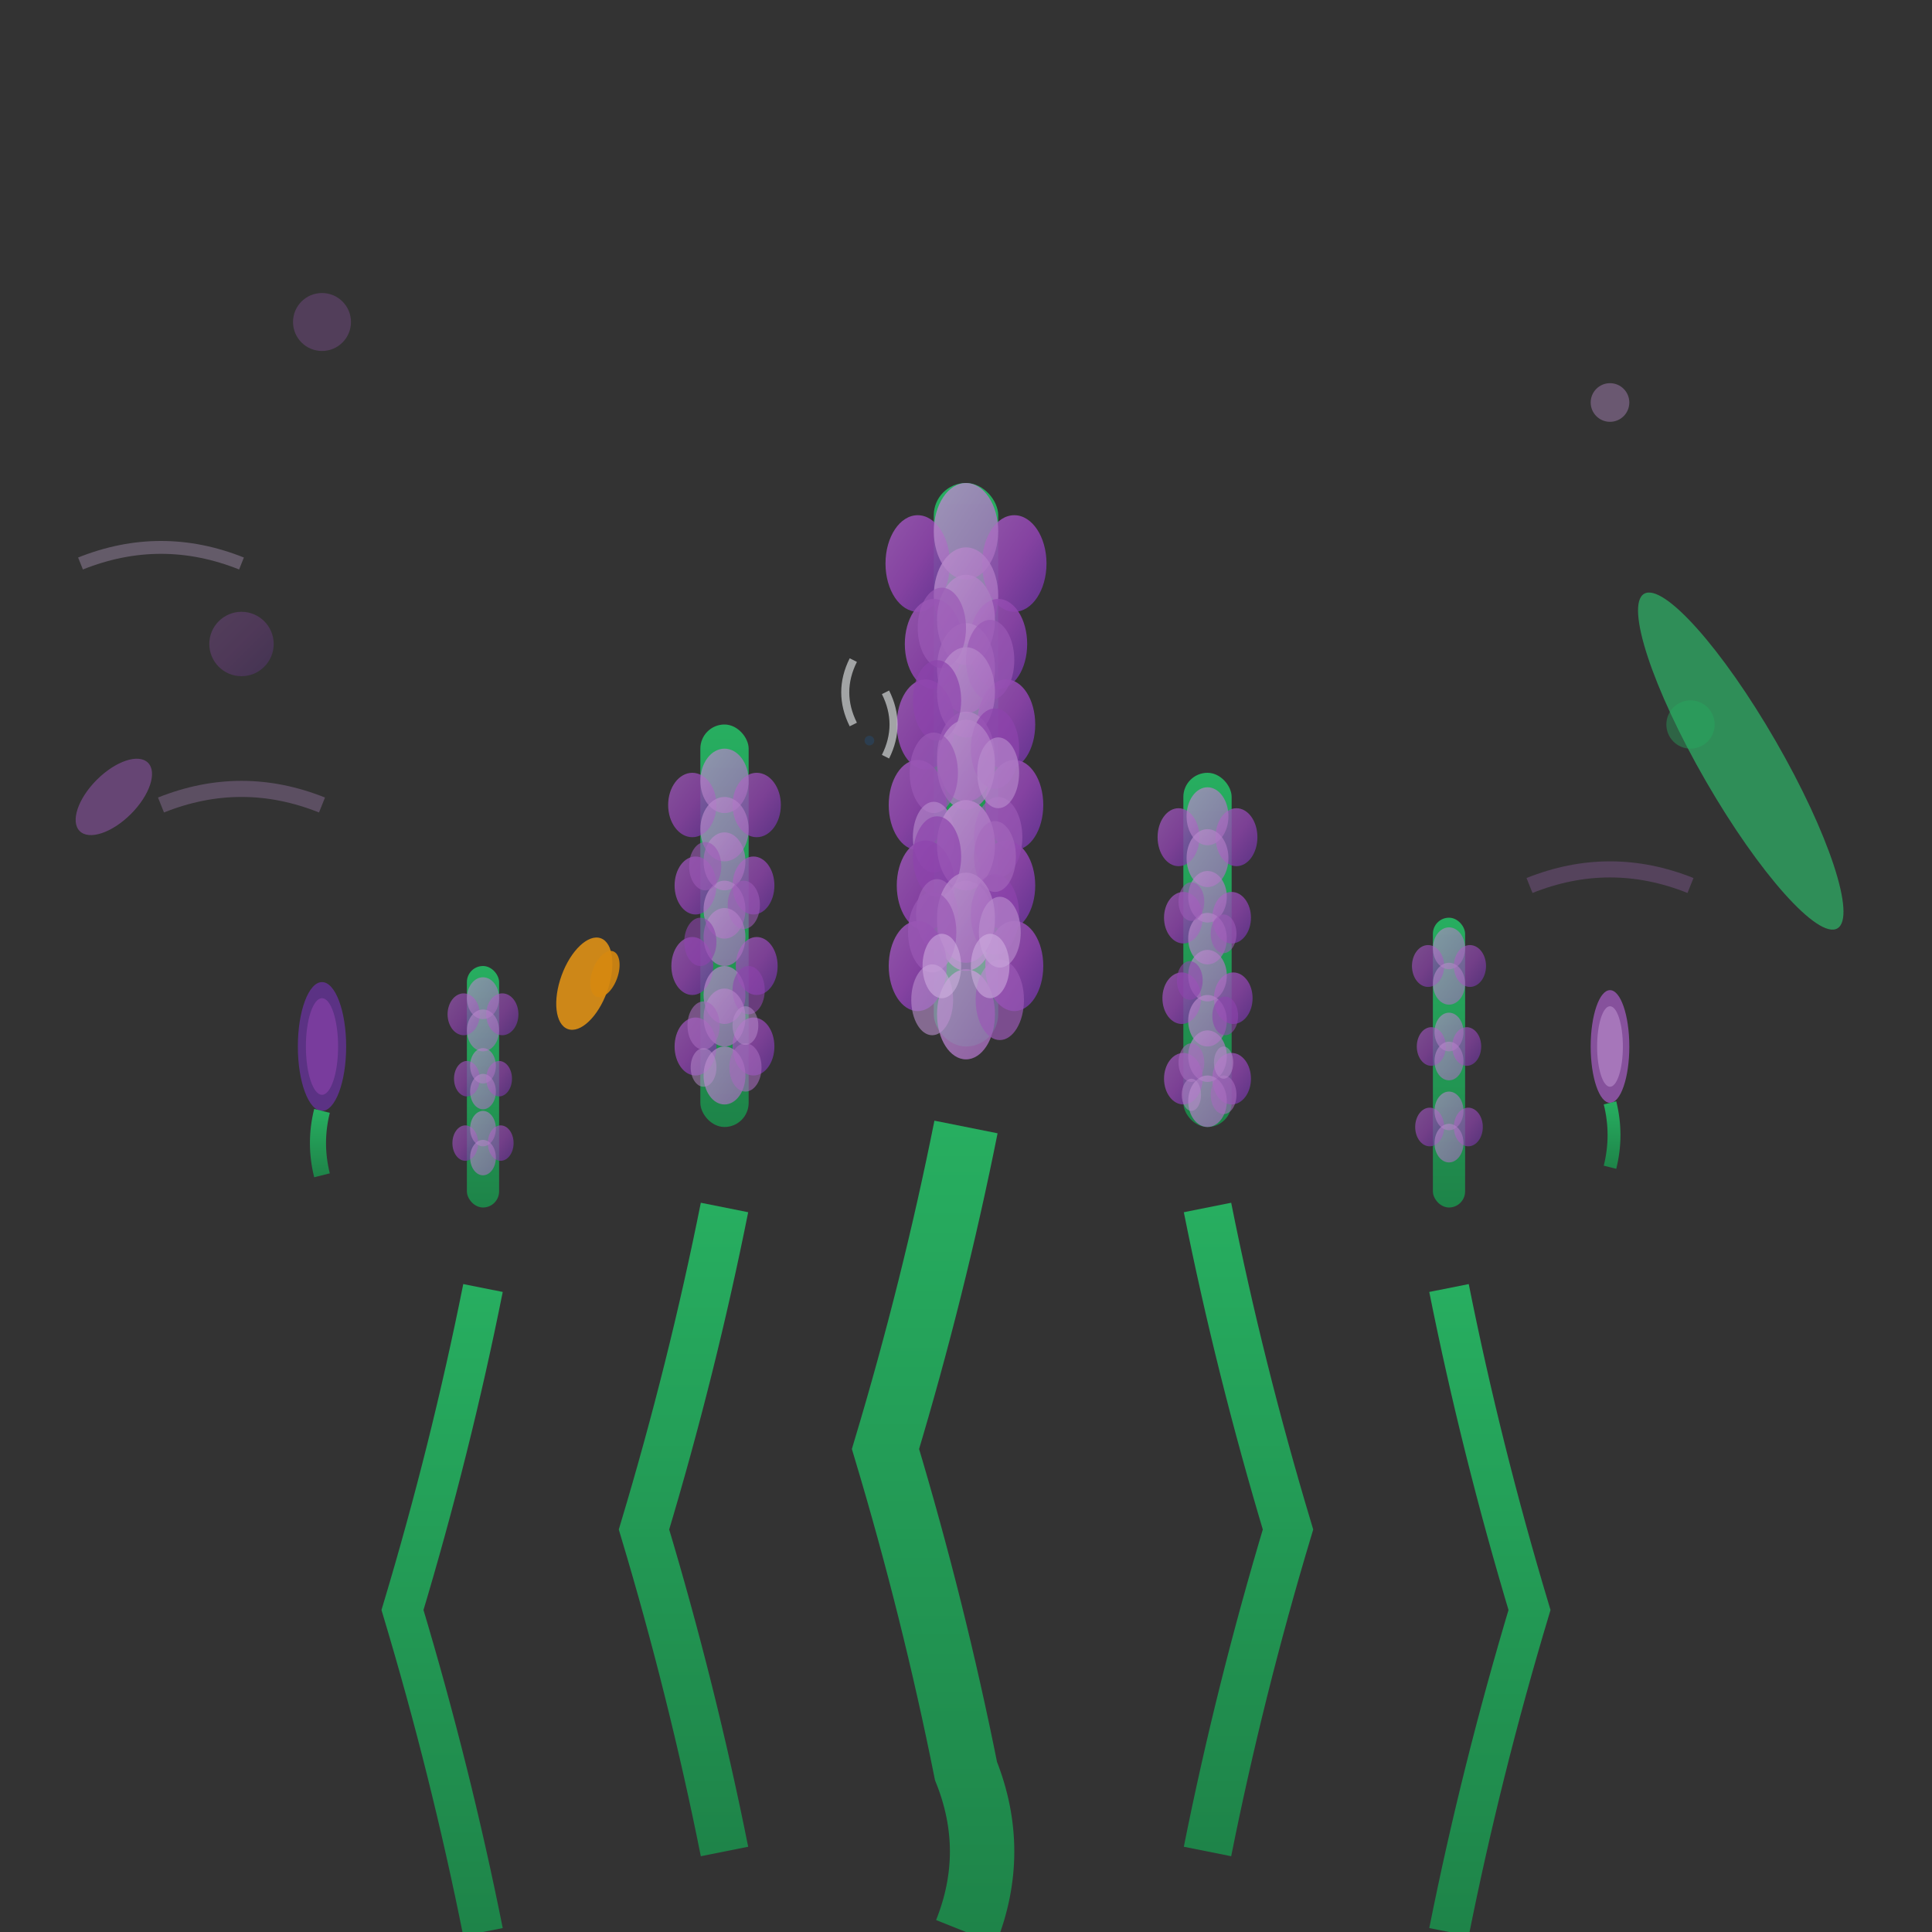<svg width="120" height="120" viewBox="0 0 120 120" fill="none" xmlns="http://www.w3.org/2000/svg">
  <rect x="0" y="0" width="120" height="120" fill="#333333" stroke="none"/>
  <defs>
    <linearGradient id="flower4Gradient" x1="0%" y1="0%" x2="100%" y2="100%">
      <stop offset="0%" style="stop-color:#9b59b6;stop-opacity:1" />
      <stop offset="50%" style="stop-color:#8e44ad;stop-opacity:1" />
      <stop offset="100%" style="stop-color:#663399;stop-opacity:1" />
    </linearGradient>
    <radialGradient id="centerGradient4" cx="50%" cy="50%" r="50%">
      <stop offset="0%" style="stop-color:#f39c12;stop-opacity:1" />
      <stop offset="100%" style="stop-color:#d68910;stop-opacity:1" />
    </radialGradient>
    <linearGradient id="stemGradient4" x1="0%" y1="0%" x2="0%" y2="100%">
      <stop offset="0%" style="stop-color:#27ae60;stop-opacity:1" />
      <stop offset="100%" style="stop-color:#1e8449;stop-opacity:1" />
    </linearGradient>
    <linearGradient id="lavenderGradient" x1="0%" y1="0%" x2="100%" y2="100%">
      <stop offset="0%" style="stop-color:#bb8fce;stop-opacity:1" />
      <stop offset="100%" style="stop-color:#a569bd;stop-opacity:1" />
    </linearGradient>
  </defs>
  
  <!-- Multiple lavender stems -->
  <path d="M60 70 Q58 80 55 90 Q58 100 60 110 Q62 115 60 120" stroke="url(#stemGradient4)" stroke-width="4" fill="none"/>
  <path d="M45 75 Q43 85 40 95 Q43 105 45 115" stroke="url(#stemGradient4)" stroke-width="3" fill="none"/>
  <path d="M75 75 Q77 85 80 95 Q77 105 75 115" stroke="url(#stemGradient4)" stroke-width="3" fill="none"/>
  <path d="M30 80 Q28 90 25 100 Q28 110 30 120" stroke="url(#stemGradient4)" stroke-width="2.5" fill="none"/>
  <path d="M90 80 Q92 90 95 100 Q92 110 90 120" stroke="url(#stemGradient4)" stroke-width="2.5" fill="none"/>
  
  <!-- Main lavender flower spike -->
  <g transform="translate(60, 65)">
    <!-- Flower spike structure -->
    <rect x="-2" y="-35" width="4" height="35" fill="url(#stemGradient4)" rx="2"/>
    
    <!-- Small lavender flowers arranged in spiral -->
    <g transform="translate(0, -30)">
      <ellipse cx="-3" cy="0" rx="2" ry="3" fill="url(#flower4Gradient)" opacity="0.9"/>
      <ellipse cx="3" cy="0" rx="2" ry="3" fill="url(#flower4Gradient)" opacity="0.9"/>
      <ellipse cx="0" cy="-2" rx="2" ry="3" fill="url(#lavenderGradient)" opacity="0.8"/>
      <ellipse cx="0" cy="2" rx="2" ry="3" fill="url(#lavenderGradient)" opacity="0.8"/>
    </g>
    
    <g transform="translate(0, -25)">
      <ellipse cx="-2" cy="0" rx="1.8" ry="2.8" fill="url(#flower4Gradient)" opacity="0.9"/>
      <ellipse cx="2" cy="0" rx="1.8" ry="2.8" fill="url(#flower4Gradient)" opacity="0.9"/>
      <ellipse cx="0" cy="-1.5" rx="1.8" ry="2.8" fill="url(#lavenderGradient)" opacity="0.8"/>
      <ellipse cx="0" cy="1.5" rx="1.8" ry="2.8" fill="url(#lavenderGradient)" opacity="0.8"/>
      <ellipse cx="-1.5" cy="-1" rx="1.5" ry="2.5" fill="#9b59b6" opacity="0.7"/>
      <ellipse cx="1.5" cy="1" rx="1.5" ry="2.5" fill="#9b59b6" opacity="0.7"/>
    </g>
    
    <g transform="translate(0, -20)">
      <ellipse cx="-2.5" cy="0" rx="1.8" ry="2.8" fill="url(#flower4Gradient)" opacity="0.9"/>
      <ellipse cx="2.5" cy="0" rx="1.8" ry="2.8" fill="url(#flower4Gradient)" opacity="0.9"/>
      <ellipse cx="0" cy="-2" rx="1.8" ry="2.8" fill="url(#lavenderGradient)" opacity="0.8"/>
      <ellipse cx="0" cy="2" rx="1.8" ry="2.8" fill="url(#lavenderGradient)" opacity="0.8"/>
      <ellipse cx="-1.8" cy="-1.5" rx="1.5" ry="2.5" fill="#8e44ad" opacity="0.7"/>
      <ellipse cx="1.8" cy="1.5" rx="1.5" ry="2.5" fill="#8e44ad" opacity="0.7"/>
    </g>
    
    <g transform="translate(0, -15)">
      <ellipse cx="-3" cy="0" rx="1.8" ry="2.8" fill="url(#flower4Gradient)" opacity="0.9"/>
      <ellipse cx="3" cy="0" rx="1.8" ry="2.8" fill="url(#flower4Gradient)" opacity="0.9"/>
      <ellipse cx="0" cy="-2.5" rx="1.8" ry="2.8" fill="url(#lavenderGradient)" opacity="0.8"/>
      <ellipse cx="0" cy="2.5" rx="1.8" ry="2.8" fill="url(#lavenderGradient)" opacity="0.8"/>
      <ellipse cx="-2" cy="-2" rx="1.5" ry="2.5" fill="#9b59b6" opacity="0.7"/>
      <ellipse cx="2" cy="2" rx="1.5" ry="2.5" fill="#9b59b6" opacity="0.7"/>
      <ellipse cx="-2" cy="2" rx="1.3" ry="2.2" fill="#bb8fce" opacity="0.6"/>
      <ellipse cx="2" cy="-2" rx="1.3" ry="2.2" fill="#bb8fce" opacity="0.6"/>
    </g>
    
    <g transform="translate(0, -10)">
      <ellipse cx="-2.5" cy="0" rx="1.8" ry="2.8" fill="url(#flower4Gradient)" opacity="0.9"/>
      <ellipse cx="2.5" cy="0" rx="1.8" ry="2.8" fill="url(#flower4Gradient)" opacity="0.9"/>
      <ellipse cx="0" cy="-2.5" rx="1.8" ry="2.8" fill="url(#lavenderGradient)" opacity="0.8"/>
      <ellipse cx="0" cy="2.5" rx="1.8" ry="2.8" fill="url(#lavenderGradient)" opacity="0.8"/>
      <ellipse cx="-1.8" cy="-1.8" rx="1.5" ry="2.5" fill="#8e44ad" opacity="0.7"/>
      <ellipse cx="1.8" cy="1.8" rx="1.5" ry="2.5" fill="#8e44ad" opacity="0.7"/>
      <ellipse cx="-1.8" cy="1.8" rx="1.3" ry="2.2" fill="#a569bd" opacity="0.6"/>
      <ellipse cx="1.8" cy="-1.8" rx="1.3" ry="2.2" fill="#a569bd" opacity="0.6"/>
    </g>
    
    <g transform="translate(0, -5)">
      <ellipse cx="-3" cy="0" rx="1.8" ry="2.8" fill="url(#flower4Gradient)" opacity="0.9"/>
      <ellipse cx="3" cy="0" rx="1.8" ry="2.8" fill="url(#flower4Gradient)" opacity="0.9"/>
      <ellipse cx="0" cy="-3" rx="1.8" ry="2.8" fill="url(#lavenderGradient)" opacity="0.8"/>
      <ellipse cx="0" cy="3" rx="1.8" ry="2.8" fill="url(#lavenderGradient)" opacity="0.8"/>
      <ellipse cx="-2.1" cy="-2.1" rx="1.5" ry="2.5" fill="#9b59b6" opacity="0.7"/>
      <ellipse cx="2.1" cy="2.1" rx="1.5" ry="2.5" fill="#9b59b6" opacity="0.7"/>
      <ellipse cx="-2.1" cy="2.1" rx="1.3" ry="2.2" fill="#bb8fce" opacity="0.6"/>
      <ellipse cx="2.1" cy="-2.1" rx="1.3" ry="2.2" fill="#bb8fce" opacity="0.6"/>
      <ellipse cx="-1.5" cy="0" rx="1.2" ry="2" fill="#d7b8e6" opacity="0.5"/>
      <ellipse cx="1.5" cy="0" rx="1.2" ry="2" fill="#d7b8e6" opacity="0.5"/>
    </g>
  </g>
  
  <!-- Secondary lavender spikes -->
  <g transform="translate(45, 70)">
    <rect x="-1.5" y="-25" width="3" height="25" fill="url(#stemGradient4)" rx="1.5"/>
    
    <g transform="translate(0, -20)">
      <ellipse cx="-2" cy="0" rx="1.5" ry="2" fill="url(#flower4Gradient)" opacity="0.8"/>
      <ellipse cx="2" cy="0" rx="1.5" ry="2" fill="url(#flower4Gradient)" opacity="0.8"/>
      <ellipse cx="0" cy="-1.5" rx="1.5" ry="2" fill="url(#lavenderGradient)" opacity="0.7"/>
      <ellipse cx="0" cy="1.5" rx="1.5" ry="2" fill="url(#lavenderGradient)" opacity="0.7"/>
    </g>
    
    <g transform="translate(0, -15)">
      <ellipse cx="-1.8" cy="0" rx="1.3" ry="1.8" fill="url(#flower4Gradient)" opacity="0.8"/>
      <ellipse cx="1.8" cy="0" rx="1.3" ry="1.8" fill="url(#flower4Gradient)" opacity="0.8"/>
      <ellipse cx="0" cy="-1.5" rx="1.3" ry="1.8" fill="url(#lavenderGradient)" opacity="0.7"/>
      <ellipse cx="0" cy="1.5" rx="1.3" ry="1.8" fill="url(#lavenderGradient)" opacity="0.7"/>
      <ellipse cx="-1.2" cy="-1.2" rx="1" ry="1.5" fill="#9b59b6" opacity="0.6"/>
      <ellipse cx="1.2" cy="1.2" rx="1" ry="1.5" fill="#9b59b6" opacity="0.6"/>
    </g>
    
    <g transform="translate(0, -10)">
      <ellipse cx="-2" cy="0" rx="1.3" ry="1.8" fill="url(#flower4Gradient)" opacity="0.8"/>
      <ellipse cx="2" cy="0" rx="1.3" ry="1.8" fill="url(#flower4Gradient)" opacity="0.8"/>
      <ellipse cx="0" cy="-1.8" rx="1.3" ry="1.8" fill="url(#lavenderGradient)" opacity="0.7"/>
      <ellipse cx="0" cy="1.8" rx="1.3" ry="1.8" fill="url(#lavenderGradient)" opacity="0.7"/>
      <ellipse cx="-1.5" cy="-1.5" rx="1" ry="1.5" fill="#8e44ad" opacity="0.6"/>
      <ellipse cx="1.5" cy="1.5" rx="1" ry="1.5" fill="#8e44ad" opacity="0.6"/>
    </g>
    
    <g transform="translate(0, -5)">
      <ellipse cx="-1.8" cy="0" rx="1.3" ry="1.8" fill="url(#flower4Gradient)" opacity="0.8"/>
      <ellipse cx="1.8" cy="0" rx="1.3" ry="1.8" fill="url(#flower4Gradient)" opacity="0.8"/>
      <ellipse cx="0" cy="-1.8" rx="1.3" ry="1.8" fill="url(#lavenderGradient)" opacity="0.7"/>
      <ellipse cx="0" cy="1.8" rx="1.3" ry="1.8" fill="url(#lavenderGradient)" opacity="0.7"/>
      <ellipse cx="-1.3" cy="-1.3" rx="1" ry="1.5" fill="#a569bd" opacity="0.6"/>
      <ellipse cx="1.3" cy="1.3" rx="1" ry="1.5" fill="#a569bd" opacity="0.6"/>
      <ellipse cx="-1.3" cy="1.3" rx="0.8" ry="1.2" fill="#bb8fce" opacity="0.5"/>
      <ellipse cx="1.3" cy="-1.3" rx="0.8" ry="1.2" fill="#bb8fce" opacity="0.5"/>
    </g>
  </g>
  
  <g transform="translate(75, 70)">
    <rect x="-1.5" y="-22" width="3" height="22" fill="url(#stemGradient4)" rx="1.5"/>
    
    <g transform="translate(0, -18)">
      <ellipse cx="-1.8" cy="0" rx="1.3" ry="1.8" fill="url(#flower4Gradient)" opacity="0.8"/>
      <ellipse cx="1.8" cy="0" rx="1.3" ry="1.8" fill="url(#flower4Gradient)" opacity="0.8"/>
      <ellipse cx="0" cy="-1.3" rx="1.3" ry="1.8" fill="url(#lavenderGradient)" opacity="0.7"/>
      <ellipse cx="0" cy="1.3" rx="1.3" ry="1.8" fill="url(#lavenderGradient)" opacity="0.7"/>
    </g>
    
    <g transform="translate(0, -13)">
      <ellipse cx="-1.5" cy="0" rx="1.2" ry="1.6" fill="url(#flower4Gradient)" opacity="0.8"/>
      <ellipse cx="1.5" cy="0" rx="1.2" ry="1.6" fill="url(#flower4Gradient)" opacity="0.8"/>
      <ellipse cx="0" cy="-1.3" rx="1.2" ry="1.6" fill="url(#lavenderGradient)" opacity="0.7"/>
      <ellipse cx="0" cy="1.3" rx="1.2" ry="1.6" fill="url(#lavenderGradient)" opacity="0.7"/>
      <ellipse cx="-1" cy="-1" rx="0.8" ry="1.2" fill="#9b59b6" opacity="0.6"/>
      <ellipse cx="1" cy="1" rx="0.8" ry="1.2" fill="#9b59b6" opacity="0.6"/>
    </g>
    
    <g transform="translate(0, -8)">
      <ellipse cx="-1.6" cy="0" rx="1.2" ry="1.6" fill="url(#flower4Gradient)" opacity="0.8"/>
      <ellipse cx="1.6" cy="0" rx="1.2" ry="1.6" fill="url(#flower4Gradient)" opacity="0.8"/>
      <ellipse cx="0" cy="-1.4" rx="1.2" ry="1.6" fill="url(#lavenderGradient)" opacity="0.7"/>
      <ellipse cx="0" cy="1.4" rx="1.2" ry="1.6" fill="url(#lavenderGradient)" opacity="0.7"/>
      <ellipse cx="-1.1" cy="-1.1" rx="0.8" ry="1.2" fill="#8e44ad" opacity="0.6"/>
      <ellipse cx="1.1" cy="1.1" rx="0.8" ry="1.2" fill="#8e44ad" opacity="0.6"/>
    </g>
    
    <g transform="translate(0, -3)">
      <ellipse cx="-1.5" cy="0" rx="1.2" ry="1.6" fill="url(#flower4Gradient)" opacity="0.8"/>
      <ellipse cx="1.5" cy="0" rx="1.2" ry="1.6" fill="url(#flower4Gradient)" opacity="0.8"/>
      <ellipse cx="0" cy="-1.4" rx="1.2" ry="1.6" fill="url(#lavenderGradient)" opacity="0.7"/>
      <ellipse cx="0" cy="1.4" rx="1.2" ry="1.6" fill="url(#lavenderGradient)" opacity="0.7"/>
      <ellipse cx="-1" cy="-1" rx="0.8" ry="1.2" fill="#a569bd" opacity="0.6"/>
      <ellipse cx="1" cy="1" rx="0.8" ry="1.2" fill="#a569bd" opacity="0.6"/>
      <ellipse cx="-1" cy="1" rx="0.6" ry="1" fill="#bb8fce" opacity="0.5"/>
      <ellipse cx="1" cy="-1" rx="0.6" ry="1" fill="#bb8fce" opacity="0.5"/>
    </g>
  </g>
  
  <!-- Smaller lavender spikes -->
  <g transform="translate(30, 75)">
    <rect x="-1" y="-15" width="2" height="15" fill="url(#stemGradient4)" rx="1"/>
    <g transform="translate(0, -12)">
      <ellipse cx="-1.2" cy="0" rx="1" ry="1.3" fill="url(#flower4Gradient)" opacity="0.7"/>
      <ellipse cx="1.2" cy="0" rx="1" ry="1.3" fill="url(#flower4Gradient)" opacity="0.7"/>
      <ellipse cx="0" cy="-1" rx="1" ry="1.3" fill="url(#lavenderGradient)" opacity="0.6"/>
      <ellipse cx="0" cy="1" rx="1" ry="1.3" fill="url(#lavenderGradient)" opacity="0.6"/>
    </g>
    <g transform="translate(0, -8)">
      <ellipse cx="-1" cy="0" rx="0.8" ry="1.1" fill="url(#flower4Gradient)" opacity="0.7"/>
      <ellipse cx="1" cy="0" rx="0.8" ry="1.1" fill="url(#flower4Gradient)" opacity="0.7"/>
      <ellipse cx="0" cy="-0.8" rx="0.8" ry="1.1" fill="url(#lavenderGradient)" opacity="0.6"/>
      <ellipse cx="0" cy="0.8" rx="0.8" ry="1.1" fill="url(#lavenderGradient)" opacity="0.6"/>
    </g>
    <g transform="translate(0, -4)">
      <ellipse cx="-1.1" cy="0" rx="0.8" ry="1.1" fill="url(#flower4Gradient)" opacity="0.7"/>
      <ellipse cx="1.1" cy="0" rx="0.8" ry="1.1" fill="url(#flower4Gradient)" opacity="0.7"/>
      <ellipse cx="0" cy="-0.9" rx="0.8" ry="1.1" fill="url(#lavenderGradient)" opacity="0.6"/>
      <ellipse cx="0" cy="0.9" rx="0.8" ry="1.1" fill="url(#lavenderGradient)" opacity="0.6"/>
    </g>
  </g>
  
  <g transform="translate(90, 75)">
    <rect x="-1" y="-18" width="2" height="18" fill="url(#stemGradient4)" rx="1"/>
    <g transform="translate(0, -15)">
      <ellipse cx="-1.3" cy="0" rx="1" ry="1.3" fill="url(#flower4Gradient)" opacity="0.7"/>
      <ellipse cx="1.3" cy="0" rx="1" ry="1.3" fill="url(#flower4Gradient)" opacity="0.7"/>
      <ellipse cx="0" cy="-1.1" rx="1" ry="1.3" fill="url(#lavenderGradient)" opacity="0.6"/>
      <ellipse cx="0" cy="1.1" rx="1" ry="1.3" fill="url(#lavenderGradient)" opacity="0.6"/>
    </g>
    <g transform="translate(0, -10)">
      <ellipse cx="-1.1" cy="0" rx="0.9" ry="1.2" fill="url(#flower4Gradient)" opacity="0.7"/>
      <ellipse cx="1.1" cy="0" rx="0.9" ry="1.2" fill="url(#flower4Gradient)" opacity="0.7"/>
      <ellipse cx="0" cy="-0.9" rx="0.9" ry="1.2" fill="url(#lavenderGradient)" opacity="0.6"/>
      <ellipse cx="0" cy="0.9" rx="0.9" ry="1.2" fill="url(#lavenderGradient)" opacity="0.6"/>
    </g>
    <g transform="translate(0, -5)">
      <ellipse cx="-1.2" cy="0" rx="0.9" ry="1.2" fill="url(#flower4Gradient)" opacity="0.7"/>
      <ellipse cx="1.2" cy="0" rx="0.9" ry="1.2" fill="url(#flower4Gradient)" opacity="0.7"/>
      <ellipse cx="0" cy="-1" rx="0.9" ry="1.2" fill="url(#lavenderGradient)" opacity="0.6"/>
      <ellipse cx="0" cy="1" rx="0.9" ry="1.2" fill="url(#lavenderGradient)" opacity="0.6"/>
    </g>
  </g>
  
  <!-- Lavender leaves -->
  <ellipse cx="50" cy="90" rx="3" ry="15" fill="#27ae60" transform="rotate(45)" opacity="0.7"/>
  <ellipse cx="70" cy="95" rx="2.5" ry="12" fill="#2ecc71" transform="rotate(-30)" opacity="0.6"/>
  <ellipse cx="35" cy="100" rx="2" ry="10" fill="#1e8449" transform="rotate(60)" opacity="0.6"/>
  <ellipse cx="85" cy="100" rx="2" ry="10" fill="#27ae60" transform="rotate(-45)" opacity="0.6"/>
  
  <!-- Background decorative elements -->
  <circle cx="15" cy="40" r="2" fill="url(#flower4Gradient)" opacity="0.3"/>
  <circle cx="105" cy="45" r="1.5" fill="#27ae60" opacity="0.4"/>
  <circle cx="20" cy="20" r="1.8" fill="#9b59b6" opacity="0.3"/>
  <circle cx="100" cy="25" r="1.2" fill="#bb8fce" opacity="0.4"/>
  
  <!-- Floating lavender elements -->
  <ellipse cx="40" cy="30" rx="1.5" ry="3" fill="#9b59b6" transform="rotate(45)" opacity="0.5"/>
  <ellipse cx="80" cy="25" rx="1.2" ry="2.5" fill="#8e44ad" transform="rotate(-30)" opacity="0.4"/>
  <ellipse cx="25" cy="55" rx="1.8" ry="3.5" fill="#a569bd" transform="rotate(60)" opacity="0.3"/>
  
  <!-- Bees visiting lavender -->
  <ellipse cx="55" cy="45" rx="1.5" ry="3" fill="#f39c12" transform="rotate(20)" opacity="0.8"/>
  <ellipse cx="56" cy="44" rx="0.8" ry="1.5" fill="#d68910" transform="rotate(20)" opacity="0.9"/>
  <circle cx="54" cy="46" r="0.3" fill="#2c3e50"/>
  <path d="M53 45 Q52 43 53 41" stroke="#ecf0f1" stroke-width="0.5" fill="none" opacity="0.6"/>
  <path d="M55 47 Q56 45 55 43" stroke="#ecf0f1" stroke-width="0.5" fill="none" opacity="0.6"/>
  
  <!-- Lavender seeds/buds -->
  <g transform="translate(20, 65)">
    <ellipse cx="0" cy="0" rx="1.5" ry="4" fill="#663399" opacity="0.8"/>
    <ellipse cx="0" cy="0" rx="1" ry="3" fill="#8e44ad" opacity="0.6"/>
    <path d="M0 4 Q-0.5 6 0 8" stroke="url(#stemGradient4)" stroke-width="1" fill="none"/>
  </g>
  
  <g transform="translate(100, 65)">
    <ellipse cx="0" cy="0" rx="1.2" ry="3.5" fill="#9b59b6" opacity="0.8"/>
    <ellipse cx="0" cy="0" rx="0.8" ry="2.5" fill="#bb8fce" opacity="0.6"/>
    <path d="M0 3.5 Q0.5 5.5 0 7.5" stroke="url(#stemGradient4)" stroke-width="0.8" fill="none"/>
  </g>
  
  <!-- Wind effect lines -->
  <path d="M10 50 Q15 48 20 50" stroke="#bb8fce" stroke-width="1" fill="none" opacity="0.3"/>
  <path d="M95 55 Q100 53 105 55" stroke="#a569bd" stroke-width="1" fill="none" opacity="0.3"/>
  <path d="M5 35 Q10 33 15 35" stroke="#d7b8e6" stroke-width="0.8" fill="none" opacity="0.3"/>
</svg>
